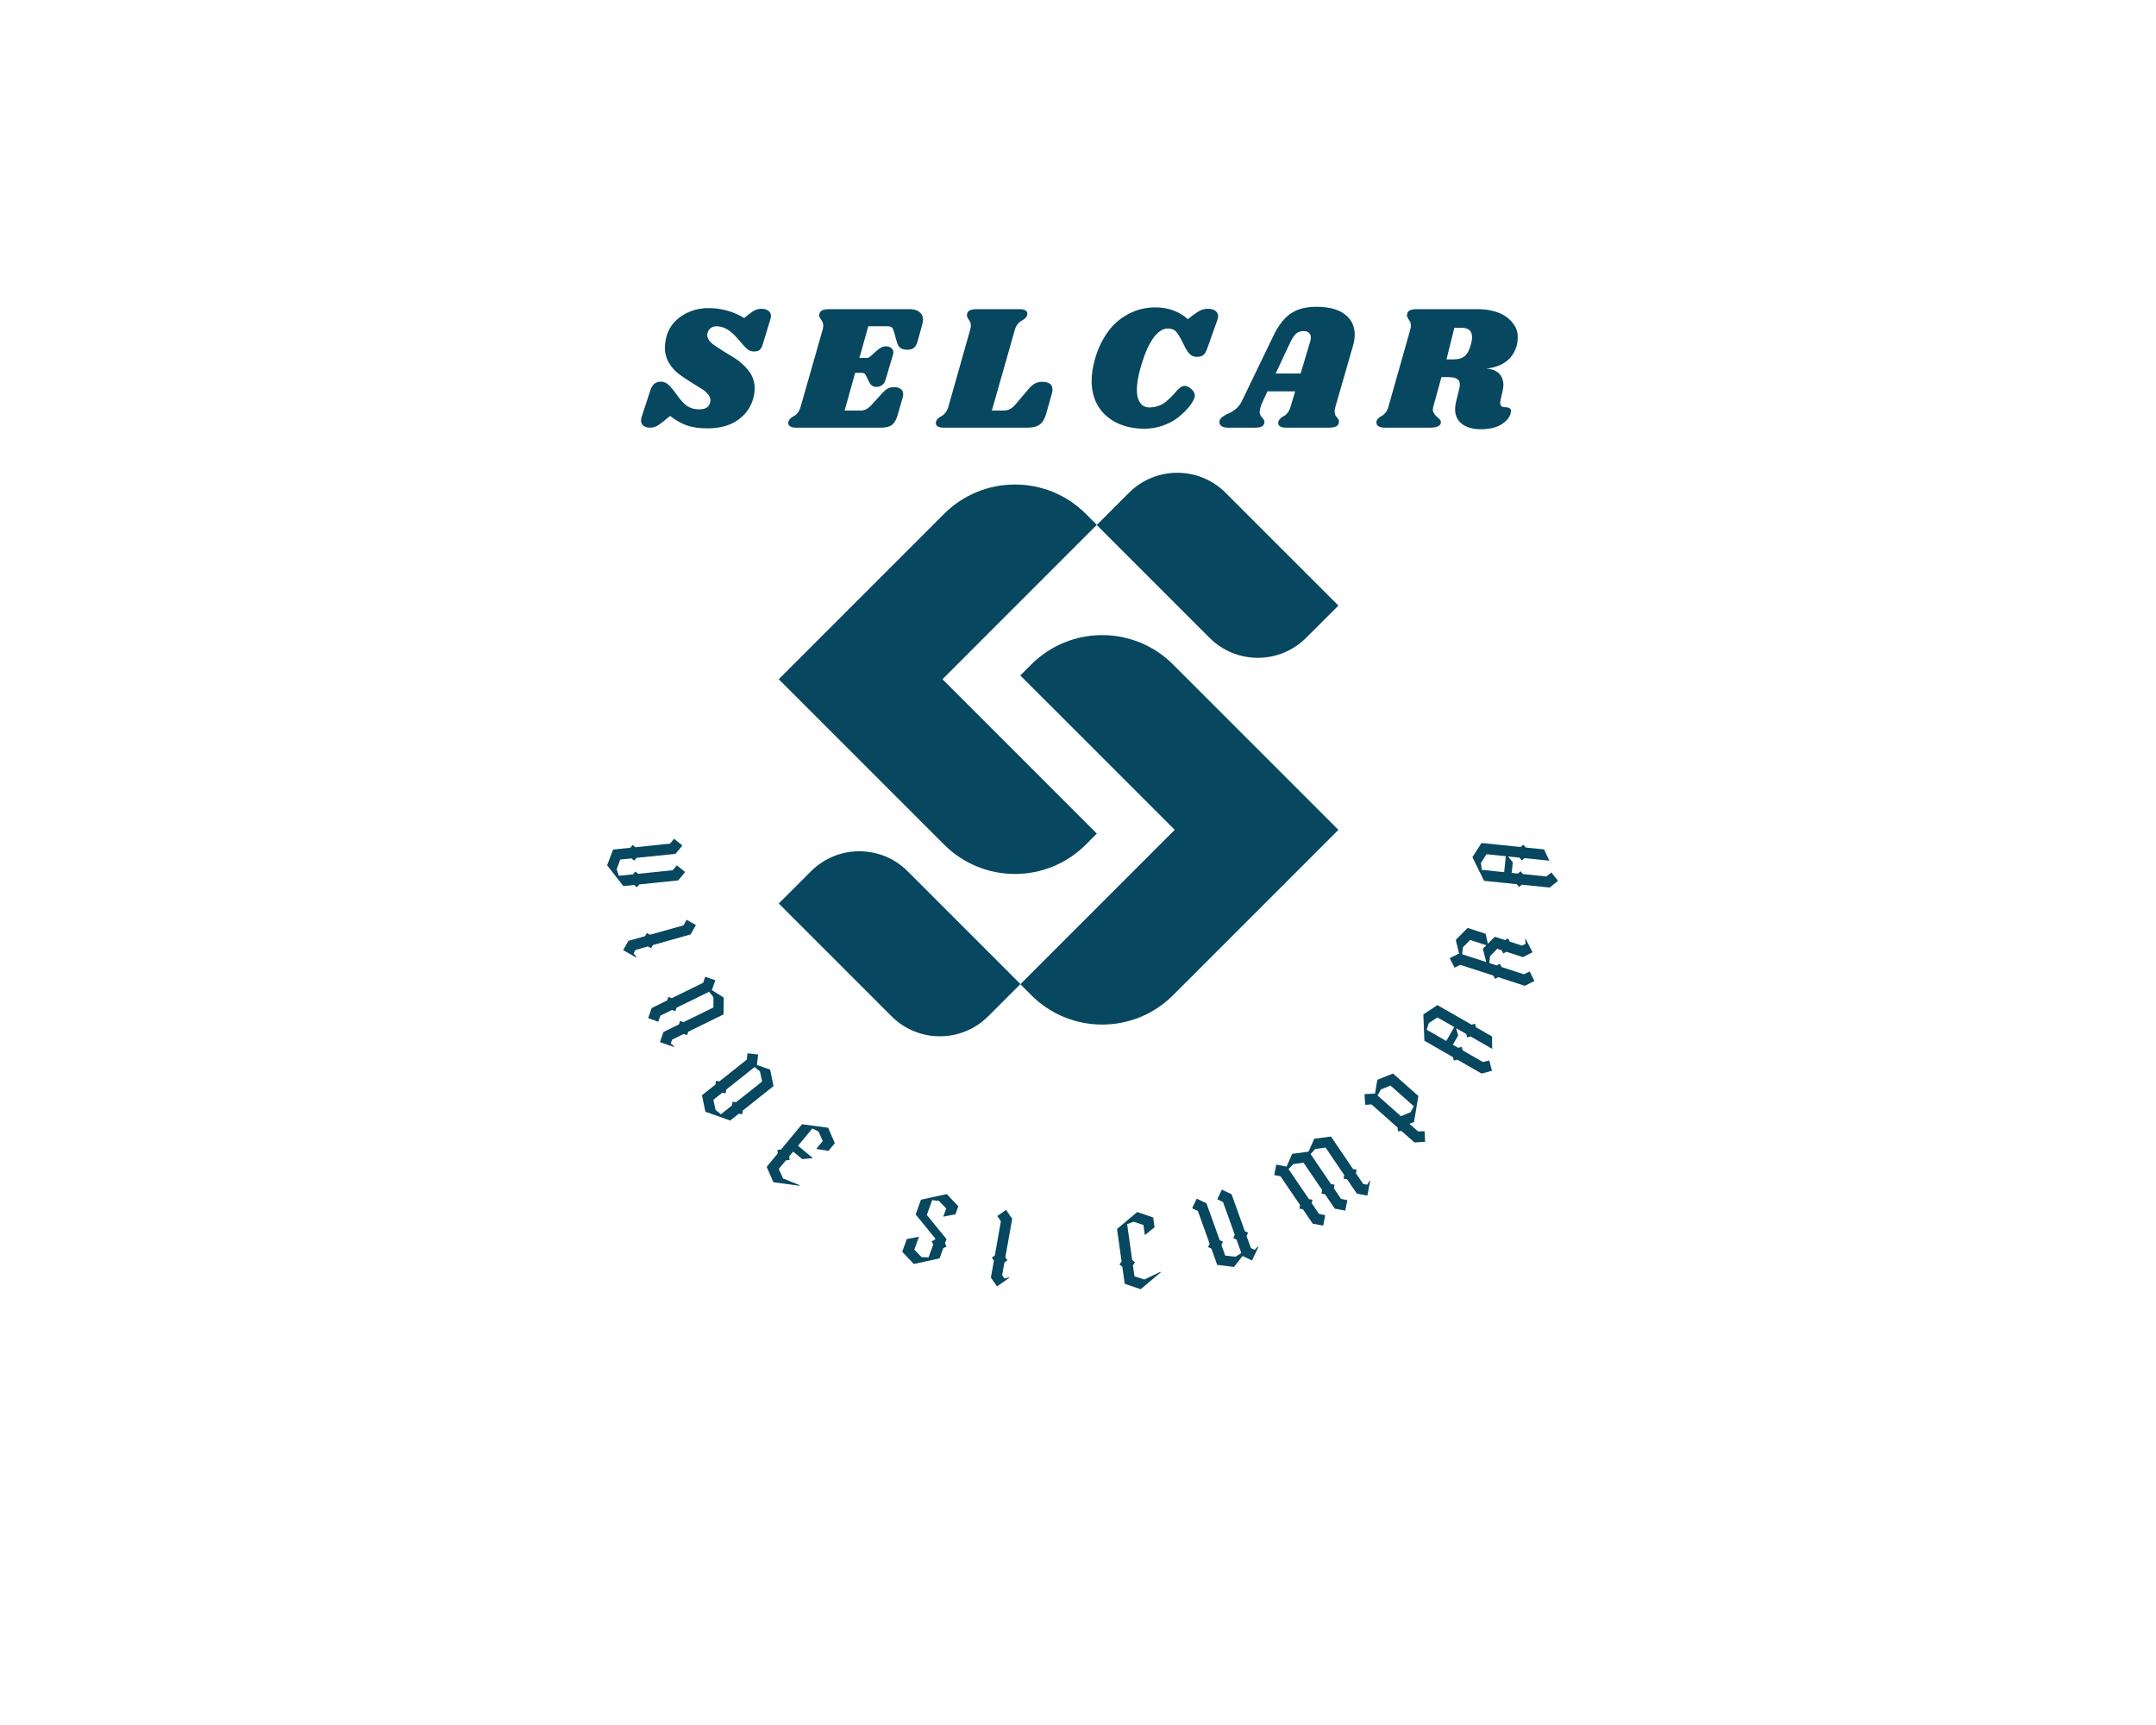 <?xml version="1.0" encoding="UTF-8" standalone="no" ?>
<!DOCTYPE svg PUBLIC "-//W3C//DTD SVG 1.1//EN" "http://www.w3.org/Graphics/SVG/1.1/DTD/svg11.dtd">
<svg xmlns="http://www.w3.org/2000/svg" xmlns:xlink="http://www.w3.org/1999/xlink" version="1.1" width="1280" height="1024" viewBox="0 0 1280 1024" xml:space="preserve">
<desc>Created with Fabric.js 5.3.0</desc>
<defs>
</defs>
<g transform="matrix(1 0 0 1 640 512)" id="background-logo"  >
<rect style="stroke: none; stroke-width: 0; stroke-dasharray: none; stroke-linecap: butt; stroke-dashoffset: 0; stroke-linejoin: miter; stroke-miterlimit: 4; fill: rgb(255,255,255); fill-opacity: 0; fill-rule: nonzero; opacity: 1;"  paint-order="stroke"  x="-640" y="-512" rx="0" ry="0" width="1280" height="1024" />
</g>
<g transform="matrix(1.921 0 0 1.921 640.825 218.461)" id="text-logo"  >
<g style=""  paint-order="stroke"   >
		<g transform="matrix(1 0 0 1 0 0)" id="text-logo-path-0"  >
<path style="stroke: none; stroke-width: 0; stroke-dasharray: none; stroke-linecap: butt; stroke-dashoffset: 0; stroke-linejoin: miter; stroke-miterlimit: 4; fill: rgb(7,71,95); fill-rule: nonzero; opacity: 1;"  paint-order="stroke"  transform=" translate(-135.155, 18.44)" d="M -0.11 -3.41 L -0.11 -3.41 L 2.58 -11.6 Q 3.41 -14.23 5.77 -14.23 L 5.77 -14.23 Q 7.04 -14.23 8.04 -13.37 Q 9.05 -12.51 10.72 -10.18 L 10.72 -10.18 Q 12.49 -7.65 13.99 -6.66 Q 15.5 -5.67 17.59 -5.67 L 17.59 -5.67 Q 19.09 -5.67 19.89 -6.15 Q 20.68 -6.63 21 -7.65 L 21 -7.65 Q 21.14 -8.06 21.14 -8.46 L 21.14 -8.46 Q 21.14 -9.24 20.63 -9.99 L 20.63 -9.99 Q 19.87 -11.12 18.42 -12 Q 16.97 -12.89 15.19 -14.01 Q 13.4 -15.12 11.7 -16.34 Q 9.99 -17.56 8.75 -19.34 L 8.75 -19.34 Q 7.52 -21.08 7.14 -23.28 L 7.14 -23.28 Q 7.04 -23.93 7.04 -24.63 L 7.04 -24.63 Q 7.04 -26.37 7.65 -28.55 L 7.65 -28.55 Q 8.81 -32.31 12.39 -34.63 Q 15.98 -36.95 20.57 -36.95 L 20.57 -36.95 Q 26.48 -36.95 31.58 -33.89 L 31.58 -33.89 L 32.84 -34.91 Q 34.13 -35.96 34.99 -36.35 Q 35.85 -36.74 36.95 -36.74 L 36.95 -36.74 Q 38.51 -36.74 39.32 -35.88 L 39.32 -35.88 Q 39.83 -35.34 39.83 -34.54 L 39.83 -34.54 Q 39.83 -34.08 39.67 -33.54 L 39.67 -33.54 L 37.36 -25.97 Q 36.98 -24.63 36.39 -24.09 Q 35.8 -23.55 34.64 -23.55 L 34.64 -23.55 Q 33.41 -23.55 32.54 -24.28 Q 31.66 -25 29.7 -27.34 L 29.7 -27.34 Q 27.82 -29.54 26.24 -30.44 Q 24.65 -31.34 22.99 -31.34 L 22.99 -31.34 Q 21.99 -31.34 21.24 -30.79 Q 20.49 -30.24 20.25 -29.38 L 20.25 -29.38 Q 20.14 -29 20.14 -28.63 L 20.14 -28.63 Q 20.14 -27.98 20.49 -27.34 L 20.49 -27.34 Q 21.05 -26.35 22.24 -25.53 Q 23.42 -24.71 24.95 -23.75 Q 26.48 -22.8 28.09 -21.83 Q 29.7 -20.87 31.13 -19.56 Q 32.55 -18.26 33.52 -16.76 Q 34.48 -15.25 34.75 -13.21 L 34.75 -13.21 Q 34.8 -12.68 34.8 -12.14 L 34.8 -12.14 Q 34.8 -10.55 34.27 -8.75 L 34.27 -8.75 Q 33.38 -5.8 31.27 -3.75 Q 29.17 -1.69 26.39 -0.74 Q 23.61 0.21 20.3 0.21 L 20.3 0.21 Q 16.52 0.21 13.92 -0.67 Q 11.33 -1.56 8.65 -3.63 L 8.65 -3.63 L 6.66 -1.99 Q 5.24 -0.83 4.36 -0.42 Q 3.49 0 2.42 0 L 2.42 0 Q 0.86 0 0.11 -0.91 L 0.11 -0.91 Q -0.32 -1.45 -0.32 -2.2 L -0.32 -2.2 Q -0.32 -2.77 -0.11 -3.41 Z M 45.33 -2.15 L 45.33 -2.15 Q 45.58 -2.66 46.09 -3.05 Q 46.6 -3.44 47.09 -3.69 Q 47.59 -3.95 48.14 -4.66 Q 48.69 -5.37 49.01 -6.5 L 49.01 -6.5 L 55.78 -30.19 Q 56.05 -31.1 55.98 -31.81 Q 55.91 -32.52 55.66 -32.88 Q 55.4 -33.25 55.15 -33.65 Q 54.89 -34.05 54.77 -34.38 Q 54.65 -34.7 54.84 -35.31 L 54.84 -35.31 Q 55.08 -36.04 55.85 -36.34 Q 56.61 -36.63 58.09 -36.63 L 58.09 -36.63 L 82.5 -36.63 Q 85 -36.63 86.13 -35.37 L 86.13 -35.37 Q 86.83 -34.56 86.83 -33.38 L 86.83 -33.38 Q 86.83 -32.68 86.58 -31.85 L 86.58 -31.85 L 85.16 -26.72 Q 84.76 -25.24 84.02 -24.67 Q 83.28 -24.09 81.91 -24.09 L 81.91 -24.09 Q 80.57 -24.09 79.82 -24.65 Q 79.06 -25.22 78.72 -26.56 L 78.72 -26.56 L 77.83 -29.7 Q 77.59 -30.67 77.17 -31 Q 76.75 -31.34 75.68 -31.34 L 75.68 -31.34 L 69.91 -31.34 L 67.17 -21.56 L 69.58 -21.56 Q 70.01 -21.56 70.63 -22.1 L 70.63 -22.1 L 72.51 -23.77 Q 73.34 -24.49 73.95 -24.81 Q 74.55 -25.14 75.41 -25.14 L 75.41 -25.14 Q 76.59 -25.14 77.24 -24.41 L 77.24 -24.41 Q 77.67 -23.93 77.67 -23.28 L 77.67 -23.28 Q 77.67 -22.96 77.56 -22.61 L 77.56 -22.61 L 75.3 -14.96 Q 74.96 -13.72 74.18 -13.16 Q 73.4 -12.6 72.46 -12.6 L 72.46 -12.6 Q 70.87 -12.6 70.15 -14.18 L 70.15 -14.18 L 69.21 -16.11 Q 68.83 -16.95 68 -16.95 L 68 -16.95 L 65.85 -16.95 L 62.6 -5.29 L 67.44 -5.29 Q 68.48 -5.29 69.26 -5.69 Q 70.04 -6.1 71.01 -7.14 L 71.01 -7.14 L 74.31 -10.77 Q 75.2 -11.71 75.99 -12.13 Q 76.78 -12.54 77.94 -12.54 L 77.94 -12.54 Q 79.39 -12.54 80.19 -11.74 L 80.19 -11.74 Q 80.7 -11.23 80.7 -10.37 L 80.7 -10.37 Q 80.7 -9.88 80.54 -9.29 L 80.54 -9.29 L 78.93 -3.73 Q 78.31 -1.67 77.18 -0.83 Q 76.06 0 73.83 0 L 73.83 0 L 47.59 0 Q 46.11 0 45.52 -0.58 Q 44.93 -1.15 45.33 -2.15 Z M 90.94 -2.15 L 90.94 -2.15 Q 91.18 -2.66 91.7 -3.05 Q 92.23 -3.44 92.72 -3.69 Q 93.22 -3.95 93.78 -4.66 Q 94.35 -5.37 94.67 -6.5 L 94.67 -6.5 L 101.38 -30.19 Q 101.65 -31.1 101.6 -31.81 Q 101.54 -32.52 101.29 -32.88 Q 101.03 -33.25 100.79 -33.65 Q 100.55 -34.05 100.43 -34.38 Q 100.31 -34.7 100.5 -35.31 L 100.5 -35.31 Q 100.68 -36.04 101.45 -36.34 Q 102.22 -36.63 103.75 -36.63 L 103.75 -36.63 L 116.66 -36.63 Q 118.14 -36.63 118.73 -36.07 Q 119.32 -35.5 118.92 -34.54 L 118.92 -34.54 Q 118.68 -34 118.15 -33.6 Q 117.63 -33.19 117.13 -32.95 Q 116.64 -32.71 116.07 -32 Q 115.51 -31.29 115.19 -30.19 L 115.19 -30.19 L 108.1 -5.29 L 111.51 -5.29 Q 112.77 -5.29 113.67 -5.73 Q 114.57 -6.18 115.56 -7.36 L 115.56 -7.36 L 119.38 -11.87 Q 120.4 -13.11 121.38 -13.64 Q 122.36 -14.18 123.73 -14.18 L 123.73 -14.18 Q 125.58 -14.18 126.36 -13.27 L 126.36 -13.27 Q 126.84 -12.68 126.84 -11.79 L 126.84 -11.79 Q 126.84 -11.28 126.68 -10.66 L 126.68 -10.66 L 124.88 -4.24 Q 124.18 -1.91 122.87 -0.95 Q 121.55 0 119.03 0 L 119.03 0 L 93.19 0 Q 91.71 0 91.14 -0.58 Q 90.56 -1.15 90.94 -2.15 Z M 139.09 -12.14 L 139.09 -12.14 Q 138.93 -13.24 138.93 -14.39 L 138.93 -14.39 Q 138.93 -17.64 140.08 -21.62 L 140.08 -21.62 Q 141.13 -25.08 142.77 -27.81 Q 144.41 -30.53 146.25 -32.25 Q 148.09 -33.97 150.26 -35.11 Q 152.44 -36.25 154.49 -36.71 Q 156.55 -37.17 158.69 -37.17 L 158.69 -37.17 Q 164.55 -37.17 168.68 -33.54 L 168.68 -33.54 L 170.19 -34.7 Q 171.69 -35.85 172.7 -36.3 Q 173.71 -36.74 174.97 -36.74 L 174.97 -36.74 Q 176.71 -36.74 177.55 -35.77 L 177.55 -35.77 Q 178.03 -35.21 178.03 -34.43 L 178.03 -34.43 Q 178.03 -33.86 177.76 -33.17 L 177.76 -33.17 L 174.7 -24.57 Q 174.19 -23.07 173.5 -22.48 Q 172.82 -21.89 171.45 -21.89 L 171.45 -21.89 Q 170.03 -21.89 169.11 -22.91 Q 168.2 -23.93 167.05 -26.4 L 167.05 -26.4 Q 165.76 -28.98 164.91 -29.81 Q 164.07 -30.64 162.48 -30.64 L 162.48 -30.64 Q 160.22 -30.64 158.13 -27.88 Q 156.04 -25.11 154.34 -19.52 L 154.34 -19.52 Q 153.3 -16.09 153.03 -13.48 L 153.03 -13.48 Q 152.92 -12.49 152.92 -11.63 L 152.92 -11.63 Q 152.92 -10.31 153.19 -9.35 L 153.19 -9.35 Q 153.62 -7.79 154.52 -7.02 Q 155.42 -6.26 156.76 -6.26 L 156.76 -6.26 Q 158.29 -6.26 159.63 -6.75 Q 160.98 -7.25 161.86 -7.99 Q 162.75 -8.73 163.6 -9.59 Q 164.44 -10.45 165.05 -11.19 Q 165.65 -11.92 166.35 -12.42 Q 167.05 -12.92 167.72 -12.92 L 167.72 -12.92 Q 168.68 -12.92 169.77 -11.92 Q 170.86 -10.93 170.83 -9.96 L 170.83 -9.96 Q 170.86 -9.35 170.22 -8.15 Q 169.57 -6.96 168.23 -5.51 Q 166.89 -4.06 165.1 -2.75 Q 163.31 -1.45 160.71 -0.56 Q 158.1 0.32 155.28 0.32 L 155.28 0.32 Q 151.07 0.32 147.63 -1.09 Q 144.19 -2.5 141.92 -5.28 Q 139.65 -8.06 139.09 -12.14 Z M 178.49 -2.2 L 178.49 -2.2 Q 178.7 -2.9 179.56 -3.49 Q 180.42 -4.08 181.42 -4.48 Q 182.41 -4.89 183.54 -5.83 Q 184.67 -6.77 185.31 -8.08 L 185.31 -8.08 L 195.11 -28.39 Q 197.37 -33.11 200.4 -35.23 Q 203.44 -37.36 208.46 -37.36 L 208.46 -37.36 Q 215.28 -37.36 218.29 -34.03 L 218.29 -34.03 Q 220.25 -31.85 220.25 -28.76 L 220.25 -28.76 Q 220.25 -27.1 219.68 -25.19 L 219.68 -25.19 L 214.29 -6.5 Q 214.04 -5.67 214.04 -5.05 L 214.04 -5.05 Q 214.04 -4.73 214.1 -4.46 L 214.1 -4.46 Q 214.26 -3.65 214.65 -3.29 Q 215.04 -2.93 215.27 -2.44 Q 215.5 -1.96 215.28 -1.37 L 215.28 -1.37 Q 215.09 -0.62 214.33 -0.31 Q 213.56 0 212.03 0 L 212.03 0 L 199.01 0 Q 197.53 0 196.94 -0.58 Q 196.35 -1.15 196.75 -2.15 L 196.75 -2.15 Q 196.99 -2.66 197.49 -3.05 Q 197.99 -3.44 198.48 -3.68 Q 198.98 -3.92 199.53 -4.63 Q 200.08 -5.34 200.43 -6.5 L 200.43 -6.5 L 201.85 -11.23 L 193.29 -11.23 L 191.81 -8.08 Q 191.11 -6.58 190.95 -5.53 Q 190.79 -4.48 191.04 -3.97 Q 191.3 -3.46 191.63 -3.12 Q 191.97 -2.77 192.2 -2.36 Q 192.43 -1.96 192.29 -1.42 L 192.29 -1.42 Q 192.1 -0.62 191.42 -0.31 Q 190.73 0 189.2 0 L 189.2 0 L 181.01 0 Q 179.56 0 178.9 -0.63 Q 178.25 -1.26 178.49 -2.2 Z M 200.32 -26.35 L 195.81 -16.73 L 203.52 -16.73 L 206.42 -26.4 Q 206.69 -27.2 206.69 -27.82 L 206.69 -27.82 Q 206.69 -28.47 206.39 -28.95 L 206.39 -28.95 Q 205.83 -29.86 204.46 -29.86 L 204.46 -29.86 Q 203.11 -29.86 202.19 -29.1 Q 201.26 -28.33 200.32 -26.35 L 200.32 -26.35 Z M 226.99 -1.99 L 226.99 -1.99 Q 227.13 -2.55 227.62 -2.98 Q 228.12 -3.41 228.66 -3.68 Q 229.19 -3.95 229.78 -4.67 Q 230.37 -5.4 230.67 -6.5 L 230.67 -6.5 L 237.38 -30.19 Q 237.65 -31.1 237.6 -31.81 Q 237.55 -32.52 237.29 -32.88 Q 237.03 -33.25 236.79 -33.65 Q 236.55 -34.05 236.43 -34.38 Q 236.31 -34.7 236.5 -35.31 L 236.5 -35.31 Q 236.69 -36.04 237.45 -36.34 Q 238.22 -36.63 239.75 -36.63 L 239.75 -36.63 L 258.17 -36.63 Q 260.83 -36.63 263.06 -36.05 Q 265.29 -35.48 266.82 -34.44 Q 268.35 -33.41 269.34 -32.01 L 269.34 -32.01 Q 270.36 -30.62 270.58 -28.95 L 270.58 -28.95 Q 270.63 -28.41 270.63 -27.88 L 270.63 -27.88 Q 270.63 -26.72 270.34 -25.46 L 270.34 -25.46 Q 268.56 -19.12 260.91 -18.26 L 260.91 -18.26 Q 264.08 -18.05 265.37 -16.11 L 265.37 -16.11 Q 266.2 -14.88 266.2 -13.21 L 266.2 -13.21 Q 266.2 -12.27 265.93 -11.23 L 265.93 -11.23 L 265.31 -8.51 Q 265.07 -7.49 265.39 -6.92 Q 265.72 -6.34 266.47 -6.34 L 266.47 -6.34 Q 267.62 -6.34 268.15 -5.99 Q 268.67 -5.64 268.51 -4.78 L 268.51 -4.78 Q 268.19 -2.77 265.78 -1.14 Q 263.38 0.48 259.22 0.48 L 259.22 0.48 Q 254.84 0.48 252.69 -1.8 L 252.69 -1.8 Q 251.27 -3.33 251.27 -5.67 L 251.27 -5.67 Q 251.27 -6.85 251.62 -8.24 L 251.62 -8.24 L 252.5 -11.76 Q 252.72 -12.62 252.72 -13.27 L 252.72 -13.27 Q 252.75 -14.23 252.26 -14.74 L 252.26 -14.74 Q 251.46 -15.63 249.15 -15.63 L 249.15 -15.63 L 247.05 -15.63 L 244.53 -6.5 Q 244.29 -5.56 244.49 -4.98 Q 244.69 -4.4 245.12 -3.91 Q 245.55 -3.41 245.99 -3.07 Q 246.43 -2.74 246.7 -2.3 Q 246.97 -1.85 246.84 -1.37 L 246.84 -1.37 Q 246.49 0 243.43 0 L 243.43 0 L 229.62 0 Q 228.17 0 227.49 -0.52 Q 226.8 -1.05 226.99 -1.99 Z M 251.03 -30.86 L 248.61 -21.11 L 250.92 -21.11 Q 253.07 -21.11 254.29 -22.17 Q 255.51 -23.23 256.24 -26.02 L 256.24 -26.02 Q 256.51 -27.1 256.51 -27.96 L 256.51 -27.96 Q 256.51 -30.86 253.34 -30.86 L 253.34 -30.86 L 251.03 -30.86 Z" stroke-linecap="round" />
</g>
</g>
</g>
<g transform="matrix(0.197 1.911 -1.911 0.197 383.307 512.89)" id="tagline-89580e31-9559-4800-93aa-c65b0a0fe2de-logo-0"  >
<g style=""  paint-order="stroke"   >
		<g transform="matrix(1 0 0 1 0 0)" id="tagline-89580e31-9559-4800-93aa-c65b0a0fe2de-logo-0-path-0"  >
<path style="stroke: none; stroke-width: 0; stroke-dasharray: none; stroke-linecap: butt; stroke-dashoffset: 0; stroke-linejoin: miter; stroke-miterlimit: 4; fill: rgb(7,71,95); fill-rule: nonzero; opacity: 1;"  paint-order="stroke"  transform=" translate(-6.535, 11.55)" d="M 2.01 -23.43 L -0.33 -21.09 L 1.06 -19.7 L 1.06 -8.94 L 0.26 -8.15 L 1.06 -7.36 L 1.06 -2.01 L 5.71 0.33 L 12.61 -3.99 L 12.61 -7.36 L 13.4 -8.15 L 12.61 -8.94 L 12.61 -21.05 L 10.26 -23.43 L 7.92 -21.09 L 9.31 -19.7 L 9.31 -8.94 L 8.51 -8.15 L 9.31 -7.36 L 9.31 -2.94 L 7.23 -2.48 L 4.36 -3.89 L 4.36 -7.36 L 5.15 -8.15 L 4.36 -8.94 L 4.36 -21.05 Z" stroke-linecap="round" />
</g>
</g>
</g>
<g transform="matrix(0.52 1.849 -1.849 0.52 391.816 557.441)" id="tagline-89580e31-9559-4800-93aa-c65b0a0fe2de-logo-1"  >
<g style=""  paint-order="stroke"   >
		<g transform="matrix(1 0 0 1 0 0)" id="tagline-89580e31-9559-4800-93aa-c65b0a0fe2de-logo-1-path-0"  >
<path style="stroke: none; stroke-width: 0; stroke-dasharray: none; stroke-linecap: butt; stroke-dashoffset: 0; stroke-linejoin: miter; stroke-miterlimit: 4; fill: rgb(7,71,95); fill-rule: nonzero; opacity: 1;"  paint-order="stroke"  transform=" translate(-3.17, 11.55)" d="M 1.06 -7.36 L 1.06 -2.01 L 3.4 0.33 L 6.67 -2.94 L 6.53 -3.07 L 5.25 -2.48 L 4.36 -3.37 L 4.36 -7.36 L 5.15 -8.15 L 4.36 -8.94 L 4.36 -21.05 L 2.01 -23.43 L -0.33 -21.09 L 1.06 -19.7 L 1.06 -8.94 L 0.26 -8.15 Z" stroke-linecap="round" />
</g>
</g>
</g>
<g transform="matrix(0.846 1.725 -1.725 0.846 408.643 601.062)" id="tagline-89580e31-9559-4800-93aa-c65b0a0fe2de-logo-2"  >
<g style=""  paint-order="stroke"   >
		<g transform="matrix(1 0 0 1 0 0)" id="tagline-89580e31-9559-4800-93aa-c65b0a0fe2de-logo-2-path-0"  >
<path style="stroke: none; stroke-width: 0; stroke-dasharray: none; stroke-linecap: butt; stroke-dashoffset: 0; stroke-linejoin: miter; stroke-miterlimit: 4; fill: rgb(7,71,95); fill-rule: nonzero; opacity: 1;"  paint-order="stroke"  transform=" translate(-7.295, 11.565)" d="M 2.01 -23.46 L -0.33 -21.12 L 1.06 -19.73 L 1.06 -8.94 L 0.26 -8.15 L 1.06 -7.36 L 1.06 -2.01 L 3.4 0.33 L 5.74 -1.98 L 4.36 -3.4 L 4.36 -7.36 L 5.15 -8.15 L 4.36 -8.94 L 4.36 -20.16 L 6.44 -20.63 L 9.31 -19.21 L 9.31 -8.94 L 8.51 -8.15 L 9.31 -7.36 L 9.31 -2.01 L 11.65 0.33 L 14.92 -2.94 L 14.78 -3.07 L 13.5 -2.48 L 12.61 -3.37 L 12.61 -7.36 L 13.4 -8.15 L 12.61 -8.94 L 12.61 -21.09 L 7.95 -23.43 L 4.29 -21.15 Z" stroke-linecap="round" />
</g>
</g>
</g>
<g transform="matrix(1.195 1.504 -1.504 1.195 437.638 646.994)" id="tagline-89580e31-9559-4800-93aa-c65b0a0fe2de-logo-3"  >
<g style=""  paint-order="stroke"   >
		<g transform="matrix(1 0 0 1 0 0)" id="tagline-89580e31-9559-4800-93aa-c65b0a0fe2de-logo-3-path-0"  >
<path style="stroke: none; stroke-width: 0; stroke-dasharray: none; stroke-linecap: butt; stroke-dashoffset: 0; stroke-linejoin: miter; stroke-miterlimit: 4; fill: rgb(7,71,95); fill-rule: nonzero; opacity: 1;"  paint-order="stroke"  transform=" translate(-6.535, 11.55)" d="M 1.06 -7.36 L 1.06 -2.01 L 5.71 0.33 L 12.61 -3.99 L 12.61 -7.36 L 13.4 -8.15 L 12.61 -8.94 L 12.61 -21.09 L 7.95 -23.43 L 4.29 -21.12 L 2.01 -23.43 L -0.33 -21.09 L 1.06 -19.7 L 1.06 -8.94 L 0.26 -8.15 Z M 4.36 -3.89 L 4.36 -7.36 L 5.15 -8.15 L 4.36 -8.94 L 4.36 -20.16 L 6.44 -20.63 L 9.31 -19.21 L 9.31 -8.94 L 8.51 -8.15 L 9.31 -7.36 L 9.31 -2.94 L 7.23 -2.48 Z" stroke-linecap="round" />
</g>
</g>
</g>
<g transform="matrix(1.478 1.227 -1.227 1.478 474.824 685.145)" id="tagline-89580e31-9559-4800-93aa-c65b0a0fe2de-logo-4"  >
<g style=""  paint-order="stroke"   >
		<g transform="matrix(1 0 0 1 0 0)" id="tagline-89580e31-9559-4800-93aa-c65b0a0fe2de-logo-4-path-0"  >
<path style="stroke: none; stroke-width: 0; stroke-dasharray: none; stroke-linecap: butt; stroke-dashoffset: 0; stroke-linejoin: miter; stroke-miterlimit: 4; fill: rgb(7,71,95); fill-rule: nonzero; opacity: 1;"  paint-order="stroke"  transform=" translate(-6.37, 11.55)" d="M 7.89 -23.43 L 0.99 -19.11 L 0.99 -8.94 L 0.2 -8.15 L 0.99 -7.36 L 0.99 -2.01 L 5.64 0.33 L 12.54 -3.99 L 12.41 -4.13 L 7.16 -2.48 L 4.29 -3.89 L 4.29 -7.36 L 5.08 -8.15 L 4.29 -8.94 L 4.29 -10.86 L 7.92 -10.86 L 10.26 -13.2 L 4.29 -13.2 L 4.29 -20.16 L 6.37 -20.63 L 9.24 -19.21 L 9.24 -16.04 L 12.54 -18.02 L 12.54 -21.09 Z" stroke-linecap="round" />
</g>
</g>
</g>
<g transform="matrix(0.868 0.496 -0.496 0.868 255.482 375.21)" id="tagline-89580e31-9559-4800-93aa-c65b0a0fe2de-logo-5"  >
<g style=""  paint-order="stroke"   >
		<g transform="matrix(1 0 0 1 0 0)" id="tagline-89580e31-9559-4800-93aa-c65b0a0fe2de-logo-5-path-0"  >
<path style="stroke: none; stroke-width: 0; stroke-dasharray: none; stroke-linecap: butt; stroke-dashoffset: 0; stroke-linejoin: miter; stroke-miterlimit: 4; fill: rgb(7,71,95); fill-rule: nonzero; opacity: 1;"  paint-order="stroke"  transform=" translate(0, 0)" d="" stroke-linecap="round" />
</g>
</g>
</g>
<g transform="matrix(1.808 0.651 -0.651 1.808 553.006 729.841)" id="tagline-89580e31-9559-4800-93aa-c65b0a0fe2de-logo-6"  >
<g style=""  paint-order="stroke"   >
		<g transform="matrix(1 0 0 1 0 0)" id="tagline-89580e31-9559-4800-93aa-c65b0a0fe2de-logo-6-path-0"  >
<path style="stroke: none; stroke-width: 0; stroke-dasharray: none; stroke-linecap: butt; stroke-dashoffset: 0; stroke-linejoin: miter; stroke-miterlimit: 4; fill: rgb(7,71,95); fill-rule: nonzero; opacity: 1;"  paint-order="stroke"  transform=" translate(-6.83, 11.55)" d="M 0.66 -2.01 L 5.31 0.33 L 12.21 -3.99 L 12.21 -7.36 L 13 -8.15 L 12.21 -8.94 L 12.21 -10.33 L 3.96 -15.28 L 3.96 -20.16 L 6.04 -20.63 L 8.91 -19.21 L 8.91 -16.5 L 12.21 -18.48 L 12.21 -21.09 L 7.56 -23.43 L 0.66 -19.11 L 0.66 -14.26 L 8.91 -9.31 L 8.91 -8.94 L 8.12 -8.15 L 8.91 -7.36 L 8.91 -3.14 L 6.83 -2.48 L 3.96 -3.89 L 3.96 -8.15 L 0.66 -6.17 Z" stroke-linecap="round" />
</g>
</g>
</g>
<g transform="matrix(1.892 0.336 -0.336 1.892 595.481 741.081)" id="tagline-89580e31-9559-4800-93aa-c65b0a0fe2de-logo-7"  >
<g style=""  paint-order="stroke"   >
		<g transform="matrix(1 0 0 1 0 0)" id="tagline-89580e31-9559-4800-93aa-c65b0a0fe2de-logo-7-path-0"  >
<path style="stroke: none; stroke-width: 0; stroke-dasharray: none; stroke-linecap: butt; stroke-dashoffset: 0; stroke-linejoin: miter; stroke-miterlimit: 4; fill: rgb(7,71,95); fill-rule: nonzero; opacity: 1;"  paint-order="stroke"  transform=" translate(-3.17, 11.55)" d="M 1.06 -7.36 L 1.06 -2.01 L 3.4 0.33 L 6.67 -2.94 L 6.53 -3.07 L 5.25 -2.48 L 4.36 -3.37 L 4.36 -7.36 L 5.15 -8.15 L 4.36 -8.94 L 4.36 -21.05 L 2.01 -23.43 L -0.33 -21.09 L 1.06 -19.7 L 1.06 -8.94 L 0.26 -8.15 Z" stroke-linecap="round" />
</g>
</g>
</g>
<g transform="matrix(0.999 0.034 -0.034 0.999 323.306 392.828)" id="tagline-89580e31-9559-4800-93aa-c65b0a0fe2de-logo-8"  >
<g style=""  paint-order="stroke"   >
		<g transform="matrix(1 0 0 1 0 0)" id="tagline-89580e31-9559-4800-93aa-c65b0a0fe2de-logo-8-path-0"  >
<path style="stroke: none; stroke-width: 0; stroke-dasharray: none; stroke-linecap: butt; stroke-dashoffset: 0; stroke-linejoin: miter; stroke-miterlimit: 4; fill: rgb(7,71,95); fill-rule: nonzero; opacity: 1;"  paint-order="stroke"  transform=" translate(0, 0)" d="" stroke-linecap="round" />
</g>
</g>
</g>
<g transform="matrix(1.903 -0.267 0.267 1.903 675.427 742.509)" id="tagline-89580e31-9559-4800-93aa-c65b0a0fe2de-logo-9"  >
<g style=""  paint-order="stroke"   >
		<g transform="matrix(1 0 0 1 0 0)" id="tagline-89580e31-9559-4800-93aa-c65b0a0fe2de-logo-9-path-0"  >
<path style="stroke: none; stroke-width: 0; stroke-dasharray: none; stroke-linecap: butt; stroke-dashoffset: 0; stroke-linejoin: miter; stroke-miterlimit: 4; fill: rgb(7,71,95); fill-rule: nonzero; opacity: 1;"  paint-order="stroke"  transform=" translate(-6.37, 11.55)" d="M 7.89 -23.43 L 0.99 -19.11 L 0.99 -8.94 L 0.2 -8.15 L 0.99 -7.36 L 0.99 -2.01 L 5.64 0.33 L 12.54 -3.99 L 12.41 -4.13 L 7.16 -2.48 L 4.29 -3.89 L 4.29 -7.36 L 5.08 -8.15 L 4.29 -8.94 L 4.29 -20.16 L 6.37 -20.63 L 9.24 -19.21 L 9.24 -16.04 L 12.54 -18.02 L 12.54 -21.09 Z" stroke-linecap="round" />
</g>
</g>
</g>
<g transform="matrix(1.808 -0.649 0.649 1.808 727.738 729.575)" id="tagline-89580e31-9559-4800-93aa-c65b0a0fe2de-logo-10"  >
<g style=""  paint-order="stroke"   >
		<g transform="matrix(1 0 0 1 0 0)" id="tagline-89580e31-9559-4800-93aa-c65b0a0fe2de-logo-10-path-0"  >
<path style="stroke: none; stroke-width: 0; stroke-dasharray: none; stroke-linecap: butt; stroke-dashoffset: 0; stroke-linejoin: miter; stroke-miterlimit: 4; fill: rgb(7,71,95); fill-rule: nonzero; opacity: 1;"  paint-order="stroke"  transform=" translate(-7.295, 11.55)" d="M 2.01 -23.43 L -0.33 -21.09 L 1.06 -19.7 L 1.06 -8.94 L 0.26 -8.15 L 1.06 -7.36 L 1.06 -2.01 L 5.71 0.33 L 9.37 -1.95 L 11.65 0.33 L 14.92 -2.94 L 14.78 -3.07 L 13.5 -2.48 L 12.61 -3.37 L 12.61 -7.36 L 13.4 -8.15 L 12.61 -8.94 L 12.61 -21.05 L 10.26 -23.43 L 7.92 -21.09 L 9.31 -19.7 L 9.31 -8.94 L 8.51 -8.15 L 9.31 -7.36 L 9.31 -2.94 L 7.23 -2.48 L 4.36 -3.89 L 4.36 -7.36 L 5.15 -8.15 L 4.36 -8.94 L 4.36 -21.05 Z" stroke-linecap="round" />
</g>
</g>
</g>
<g transform="matrix(1.589 -1.08 1.08 1.589 785.484 700.022)" id="tagline-89580e31-9559-4800-93aa-c65b0a0fe2de-logo-11"  >
<g style=""  paint-order="stroke"   >
		<g transform="matrix(1 0 0 1 0 0)" id="tagline-89580e31-9559-4800-93aa-c65b0a0fe2de-logo-11-path-0"  >
<path style="stroke: none; stroke-width: 0; stroke-dasharray: none; stroke-linecap: butt; stroke-dashoffset: 0; stroke-linejoin: miter; stroke-miterlimit: 4; fill: rgb(7,71,95); fill-rule: nonzero; opacity: 1;"  paint-order="stroke"  transform=" translate(-11.42, 11.55)" d="M 2.01 -23.43 L -0.33 -21.09 L 1.06 -19.7 L 1.06 -8.94 L 0.26 -8.15 L 1.06 -7.36 L 1.06 -2.01 L 3.4 0.33 L 5.74 -1.98 L 4.36 -3.4 L 4.36 -7.36 L 5.15 -8.15 L 4.36 -8.94 L 4.36 -20.13 L 6.44 -20.59 L 9.31 -19.17 L 9.31 -8.94 L 8.51 -8.15 L 9.31 -7.36 L 9.31 -2.01 L 11.65 0.33 L 13.99 -1.98 L 12.61 -3.4 L 12.61 -7.36 L 13.4 -8.15 L 12.61 -8.94 L 12.61 -20.16 L 14.69 -20.63 L 17.56 -19.21 L 17.56 -8.94 L 16.76 -8.15 L 17.56 -7.36 L 17.56 -2.01 L 19.9 0.33 L 23.17 -2.94 L 23.03 -3.07 L 21.75 -2.48 L 20.86 -3.37 L 20.86 -7.36 L 21.65 -8.15 L 20.86 -8.94 L 20.86 -21.05 L 20.82 -21.05 L 20.86 -21.09 L 16.2 -23.43 L 12.51 -21.12 L 7.95 -23.4 L 4.29 -21.12 Z" stroke-linecap="round" />
</g>
</g>
</g>
<g transform="matrix(1.274 -1.438 1.438 1.274 832.476 658.714)" id="tagline-89580e31-9559-4800-93aa-c65b0a0fe2de-logo-12"  >
<g style=""  paint-order="stroke"   >
		<g transform="matrix(1 0 0 1 0 0)" id="tagline-89580e31-9559-4800-93aa-c65b0a0fe2de-logo-12-path-0"  >
<path style="stroke: none; stroke-width: 0; stroke-dasharray: none; stroke-linecap: butt; stroke-dashoffset: 0; stroke-linejoin: miter; stroke-miterlimit: 4; fill: rgb(7,71,95); fill-rule: nonzero; opacity: 1;"  paint-order="stroke"  transform=" translate(-6.14, 11.565)" d="M 2.01 -23.46 L -0.33 -21.12 L 1.06 -19.73 L 1.06 -8.94 L 0.26 -8.15 L 1.06 -7.36 L 1.06 -2.01 L 3.4 0.33 L 5.74 -1.98 L 4.36 -3.4 L 4.36 -7 L 5.71 -6.3 L 12.61 -10.63 L 12.61 -21.09 L 7.95 -23.43 L 4.29 -21.15 Z M 4.36 -10.53 L 4.36 -20.16 L 6.44 -20.63 L 9.31 -19.21 L 9.31 -9.57 L 7.23 -9.11 Z" stroke-linecap="round" />
</g>
</g>
</g>
<g transform="matrix(0.956 -1.666 1.666 0.956 866.505 616.977)" id="tagline-89580e31-9559-4800-93aa-c65b0a0fe2de-logo-13"  >
<g style=""  paint-order="stroke"   >
		<g transform="matrix(1 0 0 1 0 0)" id="tagline-89580e31-9559-4800-93aa-c65b0a0fe2de-logo-13-path-0"  >
<path style="stroke: none; stroke-width: 0; stroke-dasharray: none; stroke-linecap: butt; stroke-dashoffset: 0; stroke-linejoin: miter; stroke-miterlimit: 4; fill: rgb(7,71,95); fill-rule: nonzero; opacity: 1;"  paint-order="stroke"  transform=" translate(-6.765, 9.9)" d="M 7.89 -23.43 L 0.99 -19.11 L 0.99 -8.94 L 0.2 -8.15 L 0.99 -7.36 L 0.99 1.29 L 3.33 3.63 L 5.68 1.32 L 4.29 -0.1 L 4.29 -7.36 L 5.08 -8.15 L 4.29 -8.94 L 4.29 -10.86 L 7.59 -10.86 L 9.24 -12.51 L 9.24 -8.94 L 8.45 -8.15 L 9.24 -7.36 L 9.24 0.33 L 12.54 -1.65 L 12.54 -7.36 L 13.33 -8.15 L 12.54 -8.94 L 12.54 -21.09 Z M 4.29 -13.2 L 4.29 -20.16 L 6.37 -20.63 L 9.24 -19.21 L 9.24 -13.2 Z" stroke-linecap="round" />
</g>
</g>
</g>
<g transform="matrix(0.594 -1.827 1.827 0.594 888.548 567.174)" id="tagline-89580e31-9559-4800-93aa-c65b0a0fe2de-logo-14"  >
<g style=""  paint-order="stroke"   >
		<g transform="matrix(1 0 0 1 0 0)" id="tagline-89580e31-9559-4800-93aa-c65b0a0fe2de-logo-14-path-0"  >
<path style="stroke: none; stroke-width: 0; stroke-dasharray: none; stroke-linecap: butt; stroke-dashoffset: 0; stroke-linejoin: miter; stroke-miterlimit: 4; fill: rgb(7,71,95); fill-rule: nonzero; opacity: 1;"  paint-order="stroke"  transform=" translate(-7.295, 9.9)" d="M 2.01 -23.43 L -0.33 -21.09 L 1.06 -19.7 L 1.06 -8.94 L 0.26 -8.15 L 1.06 -7.36 L 1.06 1.29 L 3.4 3.63 L 5.74 1.32 L 4.36 -0.1 L 4.36 -7.36 L 5.15 -8.15 L 4.36 -8.94 L 4.36 -11.32 L 6.44 -11.78 L 9.31 -10.36 L 9.31 -8.94 L 8.51 -8.15 L 9.31 -7.36 L 9.31 -2.01 L 11.65 0.33 L 14.92 -2.94 L 14.78 -3.07 L 13.5 -2.48 L 12.61 -3.37 L 12.61 -7.36 L 13.4 -8.15 L 12.61 -8.94 L 12.61 -12.24 L 9.9 -13.6 L 12.61 -15.21 L 12.61 -21.05 L 7.95 -23.4 L 4.29 -21.12 Z M 4.36 -12.34 L 4.36 -20.13 L 6.44 -20.59 L 9.31 -19.17 L 9.31 -13.89 L 7.95 -14.59 Z" stroke-linecap="round" />
</g>
</g>
</g>
<g transform="matrix(0.196 -1.911 1.911 0.196 899.804 513.645)" id="tagline-89580e31-9559-4800-93aa-c65b0a0fe2de-logo-15"  >
<g style=""  paint-order="stroke"   >
		<g transform="matrix(1 0 0 1 0 0)" id="tagline-89580e31-9559-4800-93aa-c65b0a0fe2de-logo-15-path-0"  >
<path style="stroke: none; stroke-width: 0; stroke-dasharray: none; stroke-linecap: butt; stroke-dashoffset: 0; stroke-linejoin: miter; stroke-miterlimit: 4; fill: rgb(7,71,95); fill-rule: nonzero; opacity: 1;"  paint-order="stroke"  transform=" translate(-6.765, 9.9)" d="M 7.89 -23.43 L 0.99 -19.11 L 0.99 -8.94 L 0.2 -8.15 L 0.99 -7.36 L 0.99 1.29 L 3.33 3.63 L 5.68 1.32 L 4.29 -0.1 L 4.29 -7.36 L 5.08 -8.15 L 4.29 -8.94 L 4.29 -10.86 L 7.59 -10.86 L 9.24 -12.51 L 9.24 -8.94 L 8.45 -8.15 L 9.24 -7.36 L 9.24 0.33 L 12.54 -1.65 L 12.54 -7.36 L 13.33 -8.15 L 12.54 -8.94 L 12.54 -21.09 Z M 4.29 -13.2 L 4.29 -20.16 L 6.37 -20.63 L 9.24 -19.21 L 9.24 -13.2 Z" stroke-linecap="round" />
</g>
</g>
</g>
<g transform="matrix(1.921 0 0 1.921 628.47 447.91)" id="logo-logo"  >
<g style=""  paint-order="stroke"   >
		<g transform="matrix(0 0.297 0.297 0 49.131 -58.48)"  >
<path style="stroke: none; stroke-width: 1; stroke-dasharray: none; stroke-linecap: butt; stroke-dashoffset: 0; stroke-linejoin: miter; stroke-miterlimit: 4; fill: rgb(7,71,95); fill-rule: nonzero; opacity: 1;"  paint-order="stroke"  transform=" translate(-96.262, -456.782)" d="M 171.695 548.988 C 199.465 521.215 199.465 476.176 171.688 448.402 L 104.645 381.352 L 54.355 331.059 L 20.832 364.594 C -6.945 392.367 -6.938 437.387 20.832 465.16 L 87.883 532.211 L 138.168 582.504 L 171.695 548.988" stroke-linecap="round" />
</g>
		<g transform="matrix(0 0.297 0.297 0 -37.331 -23.27)"  >
<path style="stroke: none; stroke-width: 1; stroke-dasharray: none; stroke-linecap: butt; stroke-dashoffset: 0; stroke-linejoin: miter; stroke-miterlimit: 4; fill: rgb(7,71,95); fill-rule: nonzero; opacity: 1;"  paint-order="stroke"  transform=" translate(-214.886, -165.482)" d="M 288.621 244.066 L 214.887 170.336 L 141.145 244.066 L 54.254 330.961 L 42.828 319.535 C 2.102 278.813 2.102 212.777 42.828 172.055 L 141.145 73.734 L 214.887 0.004 L 288.621 73.734 L 386.941 172.055 C 427.672 212.777 427.672 278.813 386.941 319.535 L 375.52 330.961 L 288.621 244.066" stroke-linecap="round" />
</g>
		<g transform="matrix(0 0.297 0.297 0 -49.134 58.48)"  >
<path style="stroke: none; stroke-width: 1; stroke-dasharray: none; stroke-linecap: butt; stroke-dashoffset: 0; stroke-linejoin: miter; stroke-miterlimit: 4; fill: rgb(7,71,95); fill-rule: nonzero; opacity: 1;"  paint-order="stroke"  transform=" translate(-490.314, -125.717)" d="M 414.887 33.52 C 387.113 61.293 387.113 106.332 414.887 134.105 L 481.934 201.156 L 532.223 251.43 L 565.742 217.914 C 593.516 190.141 593.516 145.102 565.742 117.348 L 498.695 50.297 L 448.406 0.004 L 414.887 33.52" stroke-linecap="round" />
</g>
		<g transform="matrix(0 0.297 0.297 0 37.328 23.271)"  >
<path style="stroke: none; stroke-width: 1; stroke-dasharray: none; stroke-linecap: butt; stroke-dashoffset: 0; stroke-linejoin: miter; stroke-miterlimit: 4; fill: rgb(7,71,95); fill-rule: nonzero; opacity: 1;"  paint-order="stroke"  transform=" translate(-371.691, -417.015)" d="M 297.953 338.441 L 371.688 412.172 L 445.434 338.441 L 532.324 251.547 L 543.75 262.973 C 584.477 303.695 584.477 369.711 543.75 410.453 L 445.434 508.773 L 371.688 582.504 L 297.953 508.773 L 199.629 410.434 C 158.906 369.711 158.906 303.695 199.629 262.953 L 211.055 251.527 L 297.953 338.441" stroke-linecap="round" />
</g>
</g>
</g>
</svg>